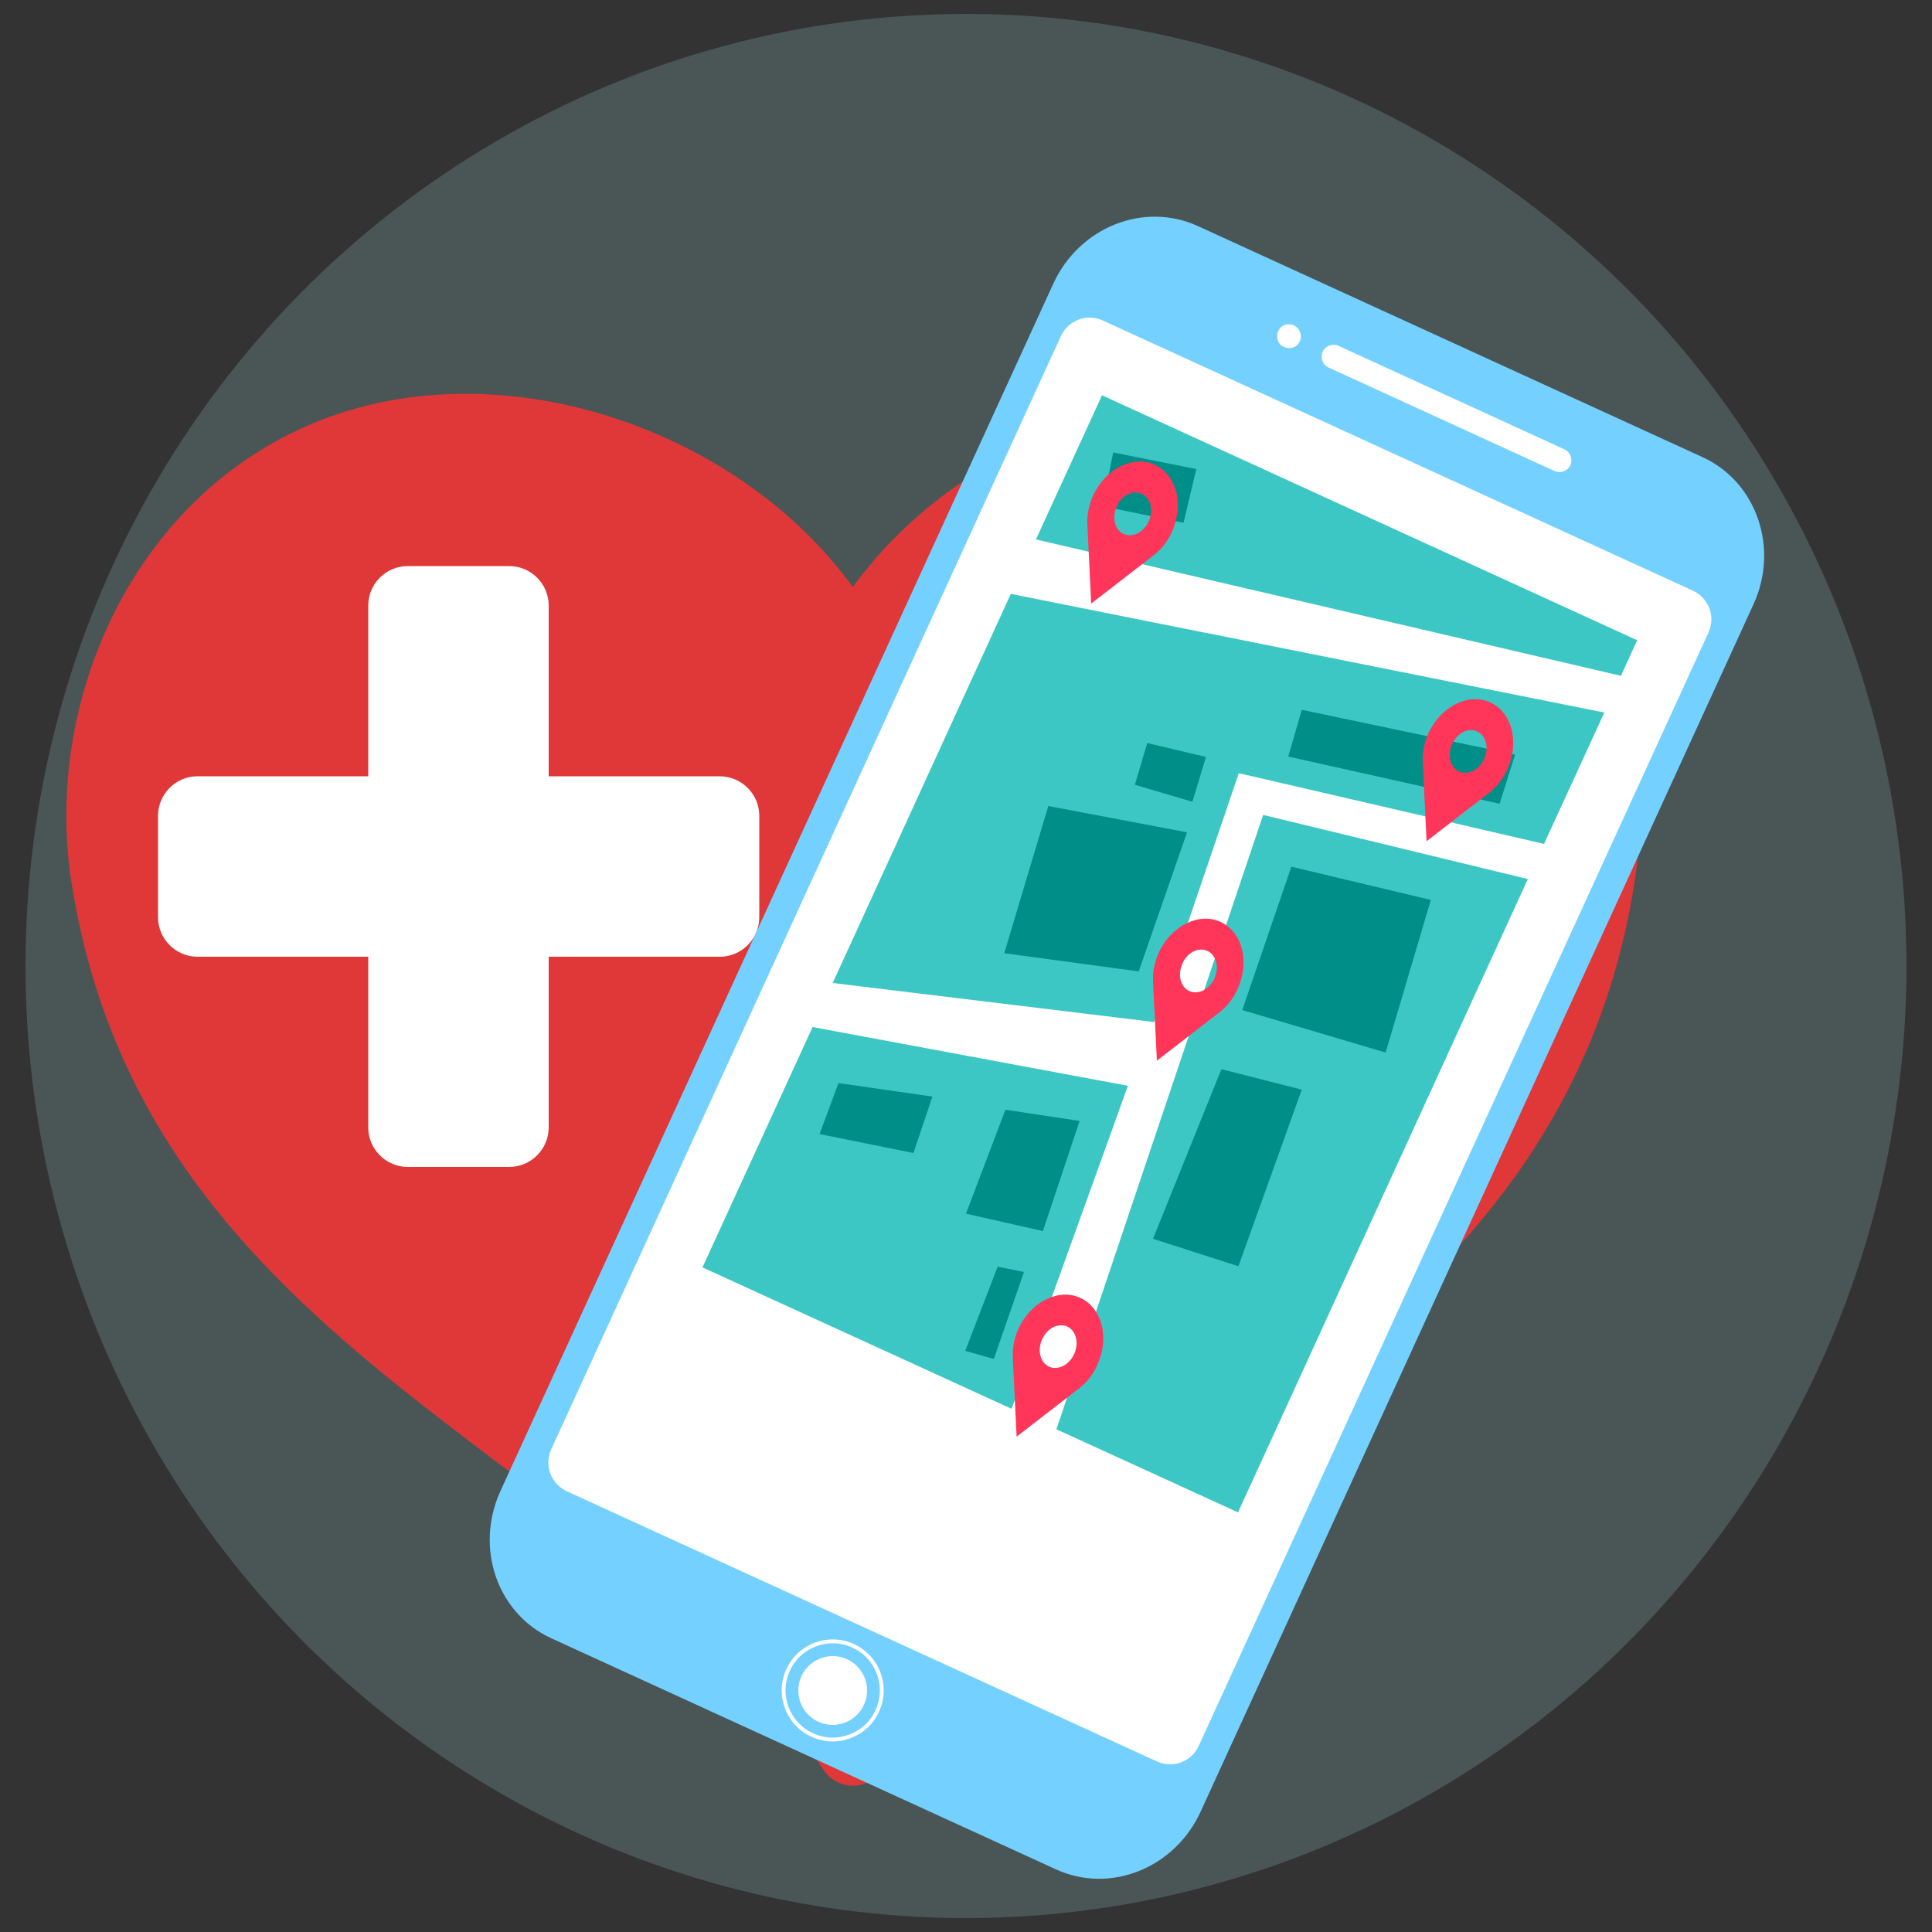 <?xml version="1.0" encoding="UTF-8"?>
<svg id="OBJECTS" xmlns="http://www.w3.org/2000/svg" version="1.1" viewBox="0 0 500 500">
  <rect x="0" y="0" width="500" height="500" fill="#333333" stroke="none"/>
  <!-- Generator: Adobe Illustrator 29.1.0, SVG Export Plug-In . SVG Version: 2.1.0 Build 142)  -->
  <defs>
    <style>
      .st0 {
        fill: #008e89;
      }

      .st1 {
        fill: #e03838;
      }

      .st2 {
        fill: #3cc7c4;
      }

      .st3 {
        fill: #fff;
      }

      .st4 {
        fill: none;
        stroke: #fff;
        stroke-miterlimit: 10;
        stroke-width: 1px;
      }

      .st5 {
        fill: #ff355a;
      }

      .st6 {
        fill: #a6dce5;
        isolation: isolate;
        opacity: .2;
      }

      .st7 {
        fill: #73d0ff;
      }
    </style>
  </defs>
  <ellipse class="st6" cx="250" cy="250" rx="243.4" ry="246.4"/>
  <path class="st1" d="M423,228.4c-19.2,122.8-141,147.8-194.6,229.6-3.6,5.5-11.7,5.5-15.3,0-53.6-81.8-175.3-106.8-194.6-229.6-7.2-45.9,15-97.7,60.3-117.9,45.6-20.4,104.2-2.6,135.9,33.9,2.1,2.4,4.1,4.9,6,7.5,1.9-2.6,3.9-5,6-7.5,31.7-36.4,90.3-54.2,135.9-33.9,45.4,20.2,67.6,72,60.4,117.9Z"/>
  <path class="st3" d="M196.5,211.1v26.3c0,5.6-4.6,10.2-10.2,10.2h-44.3v44.2c0,5.6-4.6,10.2-10.2,10.2h-26.3c-5.6,0-10.2-4.6-10.2-10.2v-44.2h-44.2c-5.6,0-10.2-4.6-10.2-10.2v-26.3c0-5.6,4.6-10.2,10.2-10.2h44.2v-44.2c0-5.6,4.6-10.2,10.2-10.2h26.3c5.6,0,10.2,4.6,10.2,10.2v44.2h44.2c5.7,0,10.3,4.6,10.3,10.2Z"/>
  <g>
    <g>
      <path class="st7" d="M142.7,424l130.6,59.8c14,6.4,30.7-.3,37.4-14.9l143.1-312.5c6.7-14.6.8-31.7-13.2-38.1l-130.6-59.8c-14-6.4-30.7.3-37.4,14.9l-143.1,312.5c-6.7,14.7-.8,31.7,13.2,38.1Z"/>
      <path class="st3" d="M299.5,455.9l-152.9-70c-4-1.9-5.8-6.6-4-10.7L274.6,86.9c1.9-4,6.6-5.8,10.7-4l152.9,70c4,1.9,5.8,6.6,4,10.7l-132,288.3c-1.9,4.1-6.7,5.8-10.7,4Z"/>
      <g>
        <path class="st3" d="M336.4,88.3c-.7,1.6-2.5,2.2-4.1,1.5s-2.2-2.5-1.5-4.1,2.5-2.2,4.1-1.5c1.5.8,2.2,2.6,1.5,4.1Z"/>
        <path class="st3" d="M404.9,116.3l-58.5-26.8c-1.6-.7-3.4,0-4.1,1.5-.7,1.6,0,3.4,1.5,4.1l58.5,26.8c1.6.7,3.4,0,4.1-1.5s0-3.4-1.5-4.1Z"/>
      </g>
      <g>
        <circle class="st4" cx="215.5" cy="437.5" r="12.7" transform="translate(-272 451.3) rotate(-65.4)"/>
        <circle class="st3" cx="215.5" cy="437.5" r="8.9"/>
      </g>
    </g>
    <g>
      <g>
        <polygon class="st2" points="423.7 165.7 419.5 174.9 268.1 139.6 285.2 102.3 423.7 165.7"/>
        <polygon class="st2" points="291.9 281 261.8 364.6 181.8 328 210.3 265.8 291.9 281"/>
        <polygon class="st2" points="415.2 184.4 399.6 218.4 320.6 200.1 298.7 264.5 215.5 254.4 261.6 153.7 415.2 184.4"/>
        <polygon class="st2" points="326.9 210.9 395.4 227.5 320.4 391.4 273.4 369.9 326.9 210.9"/>
      </g>
      <g>
        <polygon class="st0" points="334.2 224.3 370.3 232.9 358.6 272.4 321.5 261.4 334.2 224.3"/>
        <polygon class="st0" points="316.1 276.7 336.9 282 320.5 327.7 298.4 320.6 316.1 276.7"/>
        <polygon class="st0" points="294.7 251.4 307.2 215.4 271.3 208.6 259.9 246.7 294.7 251.4"/>
        <polygon class="st0" points="333.4 195.8 388.1 208 392.1 195.3 336.9 183.7 333.4 195.8"/>
        <polygon class="st0" points="260.2 287.2 279.4 290.1 269.9 318.6 250 314.1 260.2 287.2"/>
        <polygon class="st0" points="258.2 327.8 265 329.2 257.2 351.7 249.8 349.6 258.2 327.8"/>
        <polygon class="st0" points="308.6 207.5 312.1 195.9 296.9 192.3 293.7 203.1 308.6 207.5"/>
        <polygon class="st0" points="217 280.3 241.3 283.8 236.4 298.4 212.1 293.5 217 280.3"/>
        <polygon class="st0" points="285.3 131 306.3 135.3 309.6 121.4 288.1 117.1 285.3 131"/>
      </g>
    </g>
    <path class="st5" d="M315.7,261.9c1.9-1.5,3.5-3.5,4.6-6,3.2-7,1.2-14.7-4.4-17.3s-12.8,1-16,7.9c-1.1,2.5-1.6,5-1.5,7.4h0l1,20.6,16.3-12.6h0ZM312.5,246.1c2.3,1.1,3.1,4.2,1.8,7.1-1.3,2.9-4.2,4.3-6.5,3.3-2.3-1.1-3.1-4.2-1.8-7.1,1.2-2.9,4.2-4.4,6.5-3.3Z"/>
    <path class="st5" d="M298.7,143.6c1.9-1.5,3.5-3.5,4.6-6,3.2-7,1.2-14.7-4.4-17.3-5.6-2.6-12.8,1-16,7.9-1.1,2.5-1.6,5-1.5,7.4h0l1,20.6,16.3-12.6h0ZM295.5,127.8c2.3,1.1,3.1,4.2,1.8,7.1-1.3,2.9-4.2,4.3-6.5,3.3-2.3-1.1-3.1-4.2-1.8-7.1,1.3-2.9,4.2-4.4,6.5-3.3Z"/>
    <path class="st5" d="M385.5,205.1c1.9-1.5,3.5-3.5,4.6-6,3.2-7,1.2-14.7-4.4-17.3s-12.8,1-16,7.9c-1.1,2.5-1.6,5-1.5,7.4h0l1,20.6,16.3-12.6h0ZM382.3,189.3c2.3,1.1,3.1,4.2,1.8,7.1-1.3,2.9-4.2,4.3-6.5,3.3-2.3-1.1-3.1-4.2-1.8-7.1s4.2-4.4,6.5-3.3Z"/>
    <path class="st5" d="M279.4,359.2c1.9-1.5,3.5-3.5,4.6-6,3.2-7,1.2-14.7-4.4-17.3-5.6-2.6-12.8,1-16,7.9-1.1,2.5-1.6,5-1.5,7.4h0l1,20.6,16.3-12.6h0ZM276.2,343.3c2.3,1.1,3.1,4.2,1.8,7.1-1.3,2.9-4.2,4.3-6.5,3.3-2.3-1.1-3.1-4.2-1.8-7.1,1.3-2.9,4.2-4.3,6.5-3.3Z"/>
  </g>
</svg>